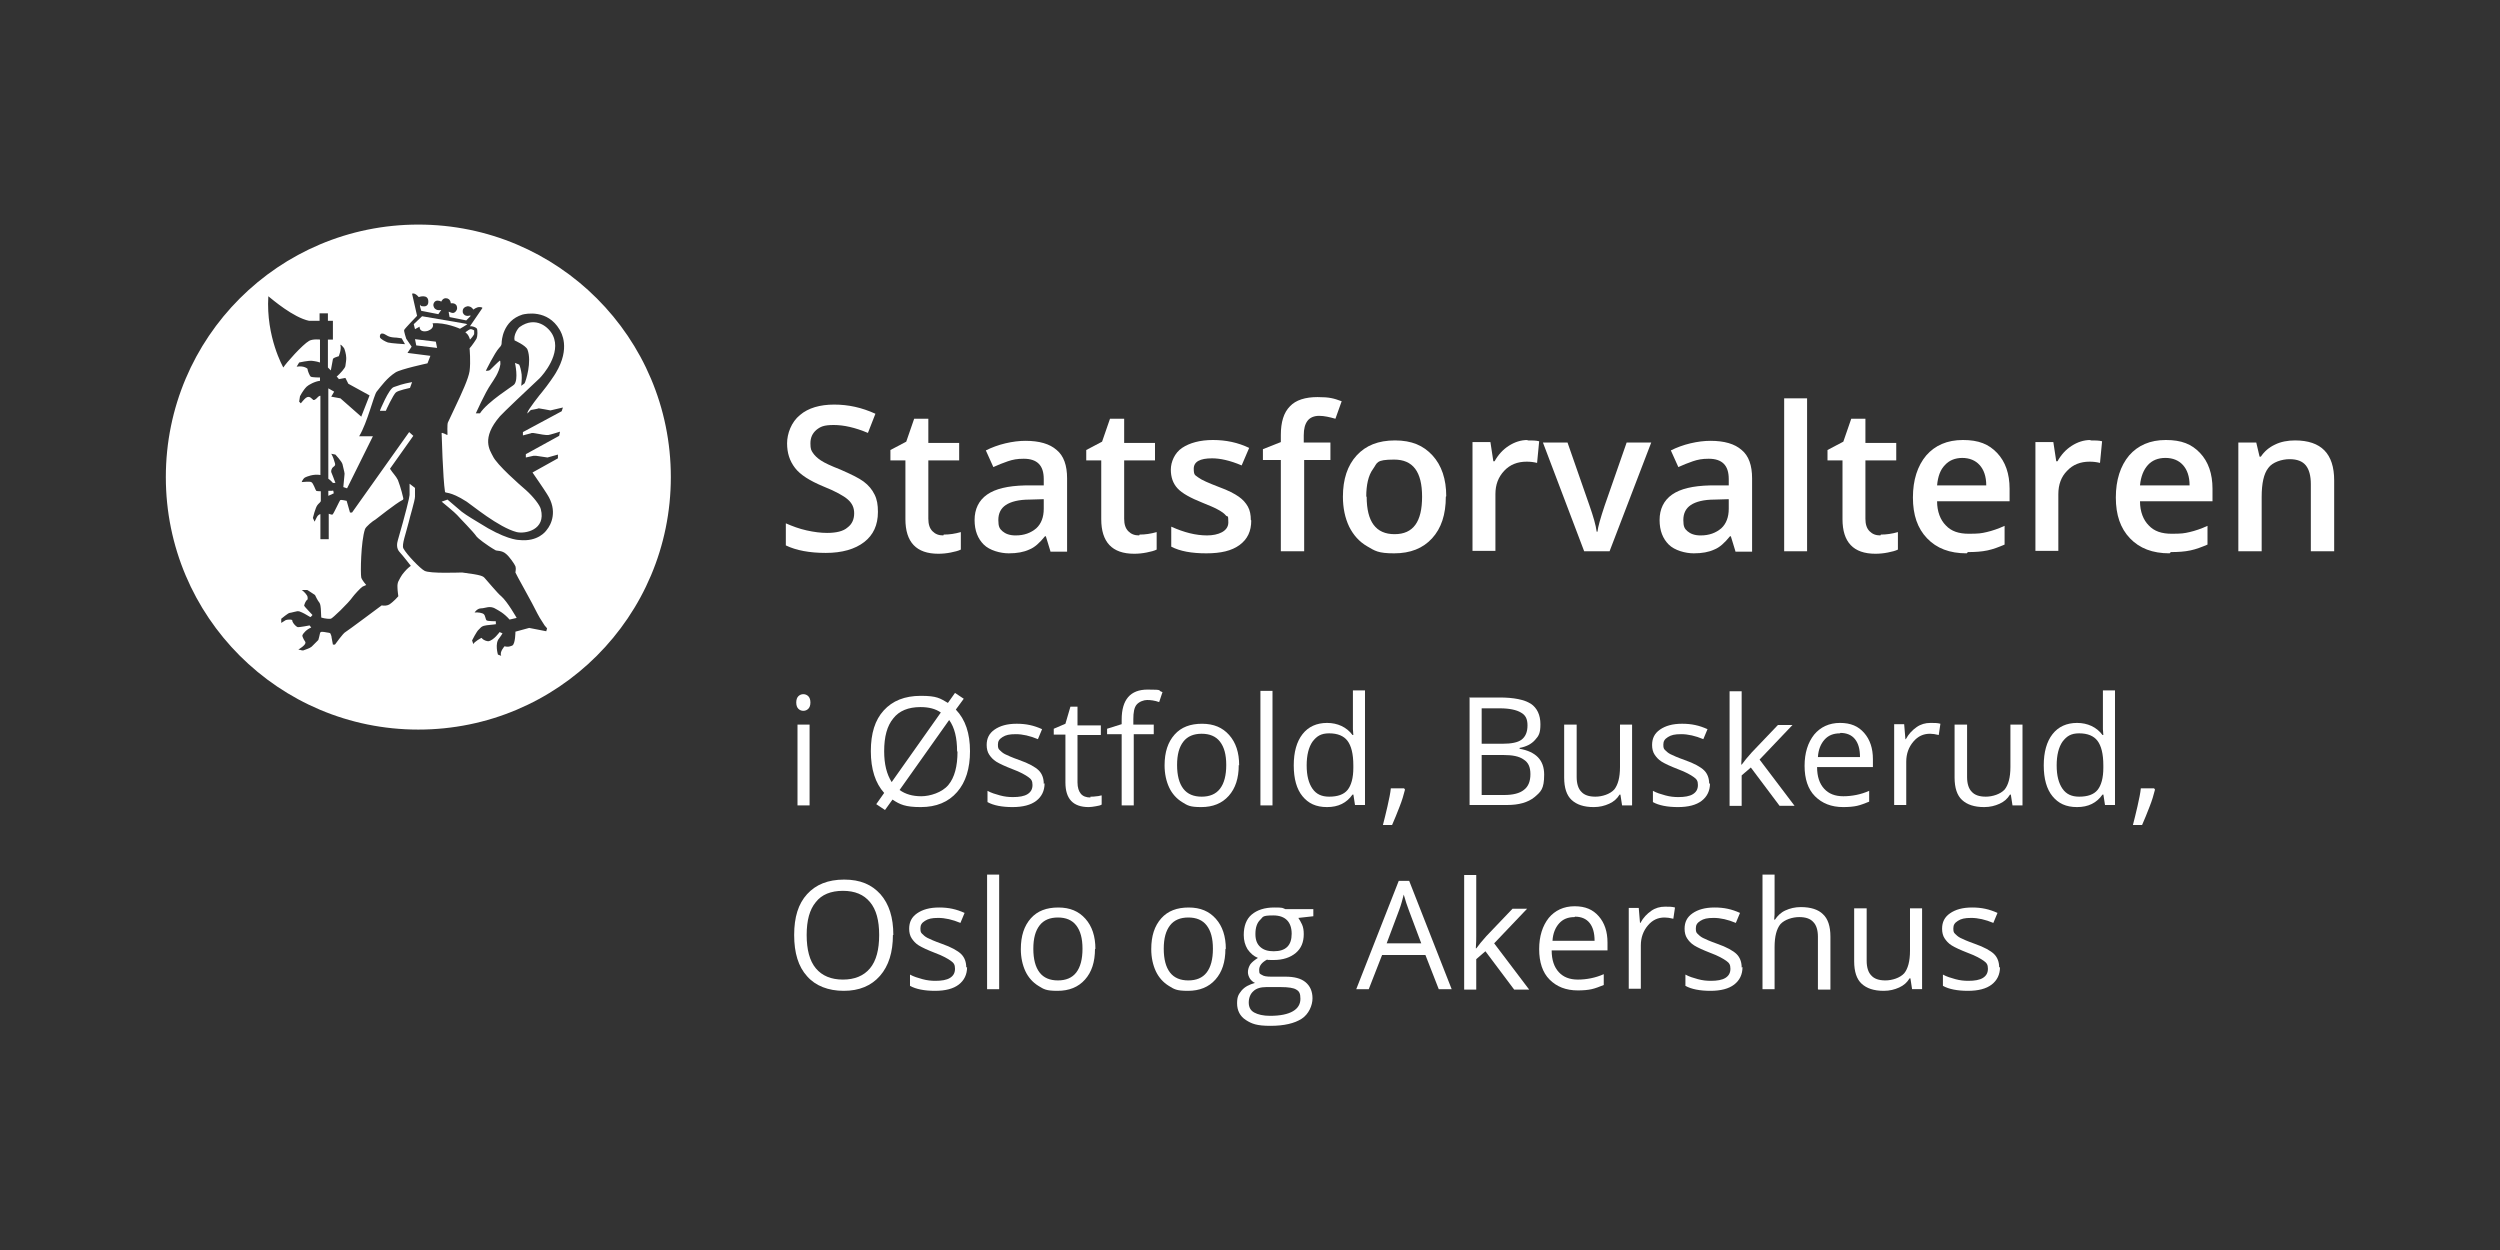 <?xml version="1.0" encoding="UTF-8"?>
<svg id="Layer_1" xmlns="http://www.w3.org/2000/svg" version="1.1" viewBox="0 0 600 300">
  <rect x="0" y="0" width="600" height="300" fill="#333333" stroke="none"/>
  <!-- Generator: Adobe Illustrator 29.0.0, SVG Export Plug-In . SVG Version: 2.1.0 Build 186)  -->
  <defs>
    <style>
      .st0 {
        fill: #fff;
      }
    </style>
  </defs>
  <g>
    <path class="st0" d="M210.7,122.9c0,3.1-1.1,5.5-3.3,7.2-2.2,1.7-5.3,2.6-9.2,2.6s-7.1-.6-9.6-1.8v-5.3c1.6.7,3.2,1.3,5,1.7,1.8.4,3.4.6,4.9.6,2.2,0,3.9-.4,4.9-1.3,1.1-.8,1.6-2,1.6-3.4s-.5-2.4-1.5-3.3-3-2-6-3.2c-3.1-1.3-5.4-2.7-6.7-4.4s-1.9-3.6-1.9-5.9,1-5.1,3.1-6.8c2-1.7,4.8-2.5,8.2-2.5s6.6.7,9.9,2.2l-1.8,4.6c-3.1-1.3-5.8-1.9-8.2-1.9s-3.2.4-4.2,1.2c-.9.8-1.4,1.8-1.4,3.2s.2,1.7.6,2.3c.4.6,1,1.2,1.9,1.8s2.4,1.3,4.7,2.2c2.5,1.1,4.4,2,5.6,2.9,1.2.9,2,1.9,2.6,3.1s.8,2.5.8,4.1Z"/>
    <path class="st0" d="M226.5,128.3c1.4,0,2.7-.2,4.1-.6v4.2c-.6.3-1.4.5-2.4.7-1,.2-2,.3-3,.3-5.3,0-7.9-2.8-7.9-8.3v-14.1h-3.6v-2.5s3.8-2,3.8-2l1.9-5.5h3.4v5.8h7.4v4.2s-7.4,0-7.4,0v14c0,1.3.3,2.3,1,3s1.5,1,2.6,1Z"/>
    <path class="st0" d="M252.1,132.3l-1.1-3.6h-.2c-1.3,1.6-2.5,2.7-3.8,3.2-1.3.6-2.9.9-4.9.9s-4.6-.7-6-2.1-2.2-3.3-2.2-5.9,1-4.7,3-6.1c2-1.4,5-2.1,9.1-2.2h4.5c0-.1,0-1.5,0-1.5,0-1.7-.4-2.9-1.2-3.7-.8-.8-2-1.2-3.6-1.2s-2.6.2-3.8.6c-1.2.4-2.4.9-3.5,1.4l-1.8-4c1.4-.7,3-1.3,4.7-1.7,1.7-.4,3.3-.6,4.8-.6,3.3,0,5.8.7,7.5,2.2,1.7,1.4,2.5,3.7,2.5,6.8v17.6s-4,0-4,0ZM243.8,128.5c2,0,3.6-.6,4.9-1.7,1.2-1.1,1.8-2.7,1.8-4.7v-2.3s-3.4.1-3.4.1c-2.6,0-4.5.5-5.7,1.3-1.2.8-1.8,2-1.8,3.6s.3,2.1,1,2.7c.7.6,1.7,1,3.1,1Z"/>
    <path class="st0" d="M273.5,128.3c1.4,0,2.7-.2,4.1-.6v4.2c-.6.3-1.4.5-2.4.7-1,.2-2,.3-3,.3-5.3,0-7.9-2.8-7.9-8.3v-14.1h-3.6v-2.5s3.8-2,3.8-2l1.9-5.5h3.4v5.8h7.4v4.2s-7.4,0-7.4,0v14c0,1.3.3,2.3,1,3s1.5,1,2.6,1Z"/>
    <path class="st0" d="M300.3,124.9c0,2.6-.9,4.5-2.8,5.9-1.9,1.4-4.5,2-8,2s-6.3-.5-8.4-1.6v-4.8c3.1,1.4,5.9,2.1,8.6,2.1s5.1-1,5.1-3.1-.2-1.2-.6-1.7-1-.9-1.9-1.4-2.1-1-3.6-1.6c-3-1.2-5-2.3-6.1-3.5s-1.6-2.7-1.6-4.5.9-4,2.7-5.2c1.8-1.2,4.3-1.9,7.4-1.9s6,.6,8.7,1.9l-1.8,4.2c-2.8-1.2-5.2-1.7-7.1-1.7-2.9,0-4.4.8-4.4,2.5s.4,1.5,1.1,2.1c.8.6,2.4,1.3,5,2.3,2.2.8,3.7,1.6,4.7,2.3s1.7,1.5,2.2,2.4c.5.9.7,2,.7,3.2Z"/>
    <path class="st0" d="M319.4,110.4h-6.4s0,21.9,0,21.9h-5.6v-21.9h-4.3v-2.6s4.3-1.7,4.3-1.7v-1.7c0-3.1.7-5.4,2.2-6.9,1.4-1.5,3.7-2.2,6.6-2.2s3.9.3,5.8,1l-1.5,4.2c-1.4-.4-2.7-.7-3.9-.7s-2.2.4-2.8,1.2c-.6.8-.9,1.9-.9,3.5v1.7h6.4v4.2Z"/>
    <path class="st0" d="M347,119.2c0,4.3-1.1,7.6-3.3,10-2.2,2.4-5.2,3.6-9.1,3.6s-4.6-.6-6.5-1.7c-1.9-1.1-3.3-2.7-4.3-4.7-1-2.1-1.5-4.5-1.5-7.2,0-4.2,1.1-7.5,3.3-9.9s5.2-3.6,9.2-3.6,6.8,1.2,9,3.6c2.2,2.4,3.3,5.7,3.3,9.8ZM328,119.2c0,6,2.2,9,6.7,9s6.6-3,6.6-9c0-6-2.2-8.9-6.7-8.9s-4,.8-5.1,2.3-1.6,3.8-1.6,6.6Z"/>
    <path class="st0" d="M366.6,105.7c1.1,0,2,0,2.8.2l-.5,5.2c-.8-.2-1.6-.3-2.5-.3-2.2,0-4,.7-5.4,2.2s-2.1,3.3-2.1,5.6v13.6s-5.5,0-5.5,0v-26.1s4.3,0,4.3,0l.7,4.6h.3c.9-1.6,2-2.8,3.4-3.7,1.4-.9,2.9-1.4,4.5-1.4Z"/>
    <path class="st0" d="M380.2,132.3l-9.9-26.1h5.9s5.3,15.2,5.3,15.2c.9,2.6,1.5,4.6,1.7,6.2h.2c.1-1.1.7-3.2,1.7-6.2l5.3-15.2h5.9s-10,26.1-10,26.1h-6Z"/>
    <path class="st0" d="M416.5,132.3l-1.1-3.6h-.2c-1.3,1.6-2.5,2.7-3.8,3.2-1.3.6-2.9.9-4.9.9s-4.6-.7-6-2.1-2.2-3.3-2.2-5.9,1-4.7,3-6.1,5-2.1,9.1-2.2h4.5c0-.1,0-1.5,0-1.5,0-1.7-.4-2.9-1.2-3.7-.8-.8-2-1.2-3.6-1.2s-2.6.2-3.8.6c-1.2.4-2.4.9-3.5,1.4l-1.8-4c1.4-.7,3-1.3,4.7-1.7,1.7-.4,3.3-.6,4.8-.6,3.3,0,5.8.7,7.5,2.2,1.7,1.4,2.5,3.7,2.5,6.8v17.6s-4,0-4,0ZM408.2,128.5c2,0,3.6-.6,4.9-1.7,1.2-1.1,1.8-2.7,1.8-4.7v-2.3s-3.4.1-3.4.1c-2.6,0-4.5.5-5.7,1.3-1.2.8-1.8,2-1.8,3.6s.3,2.1,1,2.7c.7.6,1.7,1,3.1,1Z"/>
    <path class="st0" d="M433.7,132.3h-5.5v-36.7s5.5,0,5.5,0v36.7Z"/>
    <path class="st0" d="M451.4,128.3c1.4,0,2.7-.2,4.1-.6v4.2c-.6.3-1.4.5-2.4.7-1,.2-2,.3-3,.3-5.3,0-7.9-2.8-7.9-8.3v-14.1h-3.6v-2.5s3.8-2,3.8-2l1.9-5.5h3.4v5.8h7.4v4.2s-7.4,0-7.4,0v14c0,1.3.3,2.3,1,3s1.5,1,2.6,1Z"/>
    <path class="st0" d="M472,132.8c-4.1,0-7.2-1.2-9.5-3.6-2.3-2.4-3.4-5.6-3.4-9.8s1.1-7.6,3.2-10.1c2.1-2.4,5-3.7,8.8-3.7s6.2,1,8.2,3.1c2,2.1,3,5,3,8.6v3s-17.4,0-17.4,0c0,2.5.8,4.5,2.1,5.8,1.3,1.4,3.1,2,5.5,2s3-.1,4.3-.4c1.3-.3,2.8-.8,4.3-1.5v4.5c-1.4.6-2.7,1.1-4.1,1.4-1.4.3-3,.4-4.7.4ZM471,109.9c-1.8,0-3.2.6-4.2,1.7-1.1,1.1-1.7,2.7-1.9,4.9h11.8c0-2.2-.6-3.8-1.6-4.9-1-1.1-2.4-1.7-4.2-1.7Z"/>
    <path class="st0" d="M501.7,105.7c1.1,0,2,0,2.8.2l-.5,5.2c-.8-.2-1.6-.3-2.5-.3-2.2,0-4,.7-5.4,2.2-1.4,1.4-2.1,3.3-2.1,5.6v13.6s-5.5,0-5.5,0v-26.1s4.3,0,4.3,0l.7,4.6h.3c.9-1.6,2-2.8,3.4-3.7,1.4-.9,2.9-1.4,4.5-1.4Z"/>
    <path class="st0" d="M520.7,132.8c-4.1,0-7.2-1.2-9.5-3.6-2.3-2.4-3.4-5.6-3.4-9.8s1.1-7.6,3.2-10.1c2.1-2.4,5-3.7,8.8-3.7s6.2,1,8.2,3.1c2,2.1,3,5,3,8.6v3s-17.4,0-17.4,0c0,2.5.8,4.5,2.1,5.8,1.3,1.4,3.1,2,5.5,2s3-.1,4.3-.4c1.3-.3,2.8-.8,4.3-1.5v4.5c-1.4.6-2.7,1.1-4.1,1.4-1.4.3-3,.4-4.7.4ZM519.7,109.9c-1.8,0-3.2.6-4.2,1.7s-1.7,2.7-1.9,4.9h11.9c0-2.2-.6-3.8-1.6-4.9-1-1.1-2.4-1.7-4.2-1.7Z"/>
    <path class="st0" d="M560.2,132.3h-5.6v-16.1c0-2-.4-3.5-1.2-4.5-.8-1-2.1-1.5-3.9-1.5s-4.1.7-5.1,2.1c-1.1,1.4-1.6,3.7-1.6,7v13s-5.6,0-5.6,0v-26.1s4.3,0,4.3,0l.8,3.4h.3c.8-1.2,1.9-2.2,3.4-2.9,1.4-.7,3.1-1,4.8-1,6.3,0,9.4,3.2,9.4,9.6v17Z"/>
  </g>
  <g>
    <path class="st0" d="M91.2,98.6h1.4c0-.1,1.8-3.9,2.4-4.4.5-.5,3.4-1.1,3.4-1.1l.5-1.4c-2.6.5-3.2.8-4.4,1.2-1.2.4-3.3,5.6-3.3,5.6Z"/>
    <path class="st0" d="M79.8,117.8c-.2,0-1,0-1,0v1.2l1.3-.6s-.1-.5-.1-.6c0,0,0,0-.2-.1Z"/>
    <path class="st0" d="M111.7,79.8c0,0,.7.3,1.1,1.7,0,0,.7-.7,1-1.3,0-.1,0-.6,0-.9,0,0-.5-.3-.8-.3-.4,0-.9.5-1.1.6-.1,0-.2.2-.2.2Z"/>
    <polygon class="st0" points="99.6 81.4 99.9 82.9 104.9 83.5 104.6 82 99.6 81.4"/>
    <path class="st0" d="M100.4,53.9c-33.5,0-60.6,27.1-60.6,60.6,0,33.5,27.1,60.6,60.6,60.6s60.6-27.1,60.6-60.6-27.1-60.6-60.6-60.6ZM92.1,80.1c.7.3,1,.8,2.5.9.7,0,1.6.2,1.8.2l.8,1.4s-3.4-.2-4.1-.4c-.6-.2-1.7-.8-1.9-1.2-.1-.3,0-1.2.8-.9ZM127.4,98.4s1.8-.3,1.9-.4c.2,0,2.8.5,2.8.5l3-.7-.3.9-9.3,5v.8s1.9-.5,1.9-.5c0,0,.2-.2,1.1,0,.9.2,2.8.5,3.1.4.3,0,2.8-.8,2.8-.8l-.2,1-8,4.4v.8c.1,0,1.8-.4,1.8-.4,0,0,0,0,.7,0,.7.1,2.7.4,2.7.4l2.5-.7v.9c0,0-6.1,3.4-6.1,3.4,0,0,2.9,4.2,3.5,5.2,2.6,4,1,7.3-.1,8.6-.2.3-2.1,2.9-6.6,2.4-.4,0-3.5-.2-9.6-4.1-.8-.5-2.9-1.7-4.2-2.7-.5-.4-3.4-2.9-3.4-2.9l-1.4.5s3.3,2.7,3.7,3.2c.5.6,3.9,4,4.7,5.2.2.3,2.3,2,4.6,3.3.2.1,1.5,0,2.4.8.8.6,2.1,2.5,2.3,3,.2.6,0,1.3,0,1.5,0,.2,4.1,7.4,5.3,9.9.3.6.6,1.1,1.7,2.8l.6.7-.2.7-4.1-.8-3.3.9s0,2.8-.7,3.3c-.2.1-1,.5-1.9.2,0,0-1.3,1.4-.8,2.3,0,0-.5-.2-.8-.3,0,0-.8-2.7.3-3.9.2-.2.8-1.2.8-1.2l-.7-.3s-1.4,2-2.7,2.2c-.3,0-1.2-.2-1.6-.8,0-.1-1.9,1-2,1.5l-.3-.9s1.1-2.2,1.6-2.6c.5-.5.6-.7,1.2-.9.6-.2,2.7-.3,2.9-.4.2,0,0-.1,0-.1v-.6s-1.9,0-2.2-.2c-.3-.2-.3-1.2-.7-1.5-.3-.3-1.4-.5-2.2-.4,0,0,.6-1,1.6-1s2.1-.8,3.6.2c.5.3,1.8.9,3.2,2.5l1.7-.4s-2.2-3.9-3.7-5.2c-.8-.6-3.6-4-4-4.4-.4-.4-.6-.7-5.4-1.3-.7,0-7.7.3-9-.4-1-.5-4.3-3.9-5.1-5.4-.4-.9.6-3.5,1.3-6.3.2-1,1.5-5.2,1.5-6.1v-2.1l-1.3-1s0,2.2,0,2.7c0,.5-1,4.6-2.8,10.8-.2.7-.5,2,.5,3,.5.5,2.6,3.2,2.6,3.2,0,0-.4.3-.5.4-.5.4-1.6,1.6-2,2.4-.3.7-.8,1-.7,2.5,0,.6.2,2,.2,2,0,0-1.1,1.3-2.2,2-.6.3-1.2.3-1.8.2,0,0-8.3,6.2-8.7,6.4-.5.2-2.5,3-2.5,3h-.5s-.2-1.1-.3-1.6c0-.3-.1-.6-.2-.8-.1-.4-.2-.4-.9-.5-1.1-.2-1.6-.3-1.7.2,0,.2-.4,1.6-.4,1.6,0,0-1,1-1.6,1.6-.5.4-1.2.6-2,.9-.1,0-.3,0-.3,0,0,0-.7-.2-.9-.2,0,0,1.7-1,1.7-1.6v-.2s-.9-1.3-.7-1.7c.2-.4.9-1.3,2.1-1.8l-.4-.5s-2.5.5-2.9.4c-.4-.2-.9-.7-1.2-1.3,0-.2,0-.5-.5-.5s-1.1,0-1.4.3c-.3.2-.8.5-.8.5v-1s1.7-1.4,2-1.4c.3,0,1.9-.5,2.1-.4.2,0,.2,0,.9.3.7.3,1.9,1.1,2,1.1.1,0,.5-.5.5-.5,0,0-1.9-2-2-2.2,0-.2.3-1.2.8-1.5,0,0,.2-.6-.2-1.1-.3-.5-1.1-1.2-1.2-1.2h1.3c0-.1,1.7,1.1,1.9,1.2.1.2.6,1.3,1.1,1.9.2.3.3,1.2.3,1.4,0,.2.1,1.9.1,2.1,0,0,1.1.4,2.3.3.3,0,4.2-3.7,5.3-5.3.2-.3,1.8-2.1,2.3-2.4.5-.2.9-.4.9-.4,0,0-1-1.1-1.2-1.8-.2-1-.1-8.6.9-11.6.2-.6,1.9-2,2.5-2.3.3-.2,4.9-3.9,6.5-4.7.2-.1.2-.2.2-.4,0-.1-.6-2.6-1.3-4.4-.5-1-1.2-1.6-1.9-2.7l5.6-7.9-1-.9-13.7,19.3h-.5l-.8-2.8s-1.3-.3-1.5-.2c-.2.1-1.6,3.3-1.9,3.5-.2.1-.8-.2-.9-.2v6.1h-2v-6s-.5,0-.9.8c-.1.2-.5,1-.5,1l-.4-.9s.6-2.5,1.1-3.1c.3-.4.8-.7.8-1s0-2.3,0-2.3c0,0-.9,0-1.1-.1-.2-.2-.7-1.9-1.2-2.1-.4-.2-2.1,0-2.3,0,0,0,.3-.8.8-1.1.4-.2,2-.9,3.7-.6v-19s-.1-.1-.5.2c-.3.3-.8.9-1.2.8-.3-.2-.9-1.2-1.8-.5-.4.3-1.2,1.3-1.2,1.3l-.4-.4.2-1.3s.7-1.4,1.6-2.3c.4-.4,2-1.3,3.2-1.4v-.8s-1.9,0-2.2-.2c-.3-.2-.8-1.5-.8-1.9,0,0-.8-.8-2.6-.5l.6-1s2.2-.5,3.1-.4,1.7.3,1.9.4v-5.5s-1.7-.2-2.6.3c-1.6.9-5.6,5.4-6.2,6.4,0,0-4.2-7.3-3.6-17.1,1,.8,6,5.1,9.8,5.9h2.5v-1.8h2v1.8h1.2v4.5h-1.2v6.7l.7.7.5-2.7s0-.2.5-.4c.5-.2.9-.3.9-.3,0,0,.7-1.6.4-2.7,0-.3.7.5.9.8.1.2.5,1.4.5,2.3,0,.8-.1,1-.2,1.9,0,.5-1.3,1.9-2.1,2.6,0,0,.5.4.5.6l1.6-.3.7,1.4,5.1,2.8-2,5.1-5-4.4-2.2-.4.7-1.2-1.4-.8v21.7s.5.3,1.1,1h.6c0-.1-1-2.6-1-2.6,0,0-.1-.4.2-.9.3-.5.9-.5.7-1.2-.2-.7-.5-1.7-.9-2.3l1,.2s1.5,1.6,1.7,2.3c0,.2.5,1.9.5,2.3,0,.2-.3,3.1-.3,3.2l.9.3,6.2-12.5h-3.3c2-3.3,3.5-9.8,4.2-10.7,1.2-1.5,2.5-3.3,4.5-4.6,1.2-.8,7.7-2.2,7.7-2.2l.7-1.8-5.5-.7,1-1.5-1.3-1.9s-.6-1.8-.5-2.1c.1-.3,3.1-3.4,3.1-3.4l-1.2-5.3s.6-.4,1.6.8c0,0,2.4-.9,2.3,1.2,0,.4-.2,1.2-1.4,1-.4,0-.5-.2-.6-.4v.2c-.1,0,.3,1.3.3,1.3l4.1.8.7-1h-.1c0,0-1.6.4-1.8-1.2,0-.3.3-1.3,1.4-1,0,0,.2,0,.5.2,0,0,.4-1,1.3-.8.2,0,.9.2,1,1.2,0,0,1.6-.3,1.5,1.3,0,.3-.5,1.1-1.1,1-.3,0-.8-.3-.9-.3,0,0,0,0,0,.2,0,.1.2,1.1.2,1.1l4,.8,1-1s0-.1,0-.2c-.1,0-1.3.5-1.8-.6,0-.1-.4-1.3,1.1-1.6.2,0,.9,0,1.4.8,0,0,.8-.6,1.4-.6.3,0,.6,0,.8.2l-3,4.4h.2s.1,0,.2,0c.1,0,.9.2,1.2.5s.2,2,0,2.4c0,.1-1.2,1.9-1.7,2.4,0,0,.3,3.2,0,5.5-.3,1.8-1.7,4.9-3.6,8.9-.4.8-1.1,2.4-1.6,3.4-.2.4-.1,2.7-.1,2.9s-.3,0-.7-.2c-.3-.1-.8-.4-.7,0,0,0,.3,10.8.8,13.9,0,.5,1-.3,5.2,2.4,1.1.7,7.7,6.2,12,7.3,2,.5,7.1-.5,5.8-5.5-.2-.9-1.7-2.9-3.6-4.6-1.3-1.1-7-6.1-7.9-8.1-.7-1.4-2.9-4.3,1.7-9.6.7-.8,6.7-6.5,9.5-9.1.8-.8,5.3-5.9,3.2-10.3-.9-1.9-4.1-4.8-8-2-.4.3-1.5,1.9-1.2,3.2,0,0,2.7,1.2,3.1,2.2,1.1,2.9-.4,7.6-.7,8.1l-.8.6s.2-1.8.1-2.7c-.1-.9-.4-2.1-.6-2.4l-1-.4s.9,4-.2,5.2c-.2.3-6.4,4.1-8.2,6.9h-1c0,.1,2.1-4.8,3.7-7.1.5-.8,1.9-2.6,2.2-4.7,0-.5,0-1-.2-.8-.3.2-2.1,2-2.3,2.2-.2.2-.8.2-1,.2,0,0,2.1-4.3,3.2-5.5.5-.5.6-.8.6-1.2,0-.4.2-5.3,5-6.8.8-.2,6-1.3,8.9,3.6.4.7,2.7,4.4-.9,10.4-.2.4-1.9,2.9-3.3,4.6-.3.3-3.5,4.4-3.5,4.9s.2,0,.2,0Z"/>
    <path class="st0" d="M112.1,77.9c.1-.1-.3-.2-.3-.2l-10.5-1.8-2,1.9.3,1.2,1.1-.6c0,1.5,1.7,1.1,2,1,1.8-.7,1.1-1.8,1.1-1.8,3.1-.3,6.6,1.3,6.6,1.3,0,0,1.7-1,1.8-1.1Z"/>
  </g>
  <g>
    <path class="st0" d="M191.1,168.6c0-.7.2-1.2.5-1.5.3-.3.7-.5,1.2-.5s.9.2,1.2.5c.3.3.5.8.5,1.5s-.2,1.2-.5,1.5c-.3.3-.7.5-1.2.5s-.9-.2-1.2-.5c-.3-.3-.5-.8-.5-1.5ZM194.3,193.3h-2.9v-19.4s2.9,0,2.9,0v19.4Z"/>
    <path class="st0" d="M232.8,180.3c0,4.1-1,7.4-3.1,9.8-2.1,2.4-5,3.6-8.7,3.6s-5-.6-6.8-1.8l-1.8,2.5-2.1-1.4,1.9-2.7c-2.1-2.3-3.2-5.7-3.2-10s1-7.5,3.1-9.8c2.1-2.3,5-3.5,8.9-3.5s4.6.6,6.5,1.7l1.7-2.4,2.1,1.4-1.9,2.6c2.3,2.4,3.4,5.7,3.4,10ZM212.2,180.3c0,3.1.6,5.5,1.8,7.4l11.8-16.7c-1.3-.9-2.9-1.3-4.9-1.3-2.9,0-5.1.9-6.5,2.7-1.5,1.8-2.2,4.4-2.2,7.9ZM229.7,180.3c0-3.2-.6-5.7-1.9-7.5l-11.9,16.8c1.4,1,3.1,1.5,5.2,1.5s5-.9,6.5-2.7c1.5-1.8,2.2-4.5,2.2-8Z"/>
    <path class="st0" d="M250.7,188c0,1.8-.7,3.2-2,4.2s-3.2,1.5-5.7,1.5-4.6-.4-6-1.2v-2.7c.9.5,1.9.8,3,1.1s2.1.4,3.1.4c1.5,0,2.7-.2,3.5-.7.8-.5,1.2-1.2,1.2-2.2s-.3-1.4-1-1.9c-.7-.5-1.9-1.2-3.8-1.9-1.8-.7-3.1-1.3-3.9-1.8s-1.3-1.1-1.7-1.7c-.4-.6-.6-1.4-.6-2.3,0-1.6.6-2.8,1.9-3.7s3-1.4,5.3-1.4,4.1.4,6.1,1.3l-1,2.4c-1.9-.8-3.7-1.2-5.3-1.2s-2.4.2-3.2.7-1.1,1-1.1,1.8.1,1,.4,1.3.7.7,1.3,1c.6.3,1.7.8,3.4,1.4,2.3.8,3.9,1.7,4.7,2.5.8.8,1.2,1.9,1.2,3.2Z"/>
    <path class="st0" d="M261.7,191.2c.5,0,1,0,1.5-.1.5,0,.9-.2,1.2-.2v2.2c-.3.2-.8.3-1.4.4-.6.1-1.2.2-1.7.2-3.8,0-5.6-2-5.6-5.9v-11.5h-2.8v-1.4s2.8-1.2,2.8-1.2l1.2-4.1h1.7v4.5h5.6v2.3s-5.6,0-5.6,0v11.4c0,1.2.3,2.1.8,2.7s1.3.9,2.3.9Z"/>
    <path class="st0" d="M277,176.2h-4.9s0,17.1,0,17.1h-2.9v-17.1h-3.5v-1.3s3.5-1.1,3.5-1.1v-1.1c0-4.8,2.1-7.2,6.2-7.2s2.2.2,3.6.6l-.8,2.4c-1.1-.4-2.1-.5-2.9-.5s-1.9.4-2.5,1.1-.8,1.9-.8,3.5v1.3h4.9v2.3Z"/>
    <path class="st0" d="M297.3,183.6c0,3.2-.8,5.6-2.4,7.4-1.6,1.8-3.8,2.7-6.6,2.7s-3.3-.4-4.6-1.2-2.4-2-3.1-3.5-1.1-3.3-1.1-5.3c0-3.2.8-5.6,2.4-7.4,1.6-1.8,3.8-2.6,6.6-2.6s4.9.9,6.5,2.7c1.6,1.8,2.4,4.2,2.4,7.3ZM282.5,183.6c0,2.5.5,4.4,1.5,5.7,1,1.3,2.5,1.9,4.4,1.9s3.4-.6,4.4-1.9c1-1.3,1.5-3.2,1.5-5.7s-.5-4.3-1.5-5.6c-1-1.3-2.5-1.9-4.4-1.9s-3.4.6-4.4,1.9c-1,1.3-1.5,3.1-1.5,5.6Z"/>
    <path class="st0" d="M305.4,193.3h-2.9v-27.5s2.9,0,2.9,0v27.5Z"/>
    <path class="st0" d="M324.8,190.7h-.2c-1.4,2-3.4,3-6.1,3s-4.5-.9-5.9-2.6c-1.4-1.7-2.1-4.2-2.1-7.4s.7-5.7,2.1-7.5c1.4-1.8,3.4-2.7,5.9-2.7s4.7,1,6.1,2.9h.2s-.1-1.4-.1-1.4v-1.4c0,0,0-7.9,0-7.9h2.9v27.5s-2.4,0-2.4,0l-.4-2.6ZM319,191.2c2,0,3.5-.5,4.4-1.6.9-1.1,1.4-2.9,1.4-5.3v-.6c0-2.8-.5-4.7-1.4-5.9-.9-1.2-2.4-1.8-4.4-1.8s-3,.7-4,2c-.9,1.3-1.4,3.2-1.4,5.7s.5,4.3,1.4,5.6c.9,1.3,2.2,1.9,4,1.9Z"/>
    <path class="st0" d="M336.9,189.1l.3.4c-.3,1.2-.7,2.6-1.3,4.1-.6,1.6-1.2,3-1.8,4.4h-2.2c.3-1.2.7-2.7,1.1-4.5.4-1.8.7-3.2.8-4.3h3.2Z"/>
    <path class="st0" d="M352.6,167.4h7.3c3.4,0,5.9.5,7.5,1.5,1.5,1,2.3,2.7,2.3,4.9s-.4,2.8-1.3,3.8-2.1,1.6-3.7,1.9v.2c3.9.7,5.9,2.7,5.9,6.2s-.8,4.1-2.3,5.4c-1.6,1.3-3.8,1.9-6.6,1.9h-9v-25.9ZM355.6,178.5h5c2.1,0,3.7-.3,4.6-1,.9-.7,1.4-1.8,1.4-3.4s-.5-2.5-1.6-3.1c-1-.6-2.7-1-5-1h-4.4s0,8.5,0,8.5ZM355.6,181.1v9.7h5.4c2.1,0,3.7-.4,4.7-1.2,1.1-.8,1.6-2.1,1.6-3.8s-.5-2.8-1.6-3.5c-1.1-.8-2.7-1.1-4.9-1.1h-5.2Z"/>
    <path class="st0" d="M378.4,173.9v12.6c0,1.6.4,2.8,1.1,3.5.7.8,1.8,1.2,3.4,1.2s3.5-.6,4.5-1.7c.9-1.1,1.4-2.9,1.4-5.4v-10.2s2.9,0,2.9,0v19.4s-2.4,0-2.4,0l-.4-2.6h-.2c-.6,1-1.4,1.7-2.5,2.2-1.1.5-2.3.8-3.7.8-2.4,0-4.1-.6-5.3-1.7-1.2-1.1-1.8-2.9-1.8-5.4v-12.7s3,0,3,0Z"/>
    <path class="st0" d="M410.4,188c0,1.8-.7,3.2-2,4.2-1.3,1-3.2,1.5-5.7,1.5s-4.6-.4-6-1.2v-2.7c.9.5,1.9.8,3,1.1s2.1.4,3.1.4c1.5,0,2.7-.2,3.5-.7.8-.5,1.2-1.2,1.2-2.2s-.3-1.4-1-1.9c-.7-.5-1.9-1.2-3.8-1.9-1.8-.7-3.1-1.3-3.9-1.8-.8-.5-1.3-1.1-1.7-1.7-.4-.6-.6-1.4-.6-2.3,0-1.6.6-2.8,1.9-3.7s3-1.4,5.3-1.4,4.1.4,6.1,1.3l-1,2.4c-1.9-.8-3.7-1.2-5.3-1.2s-2.4.2-3.2.7-1.1,1-1.1,1.8.1,1,.4,1.3.7.7,1.3,1c.6.3,1.7.8,3.4,1.4,2.3.8,3.9,1.7,4.7,2.5.8.8,1.2,1.9,1.2,3.2Z"/>
    <path class="st0" d="M418.1,183.4c.5-.7,1.3-1.7,2.3-2.8l6.3-6.6h3.5s-7.9,8.3-7.9,8.3l8.4,11.1h-3.6s-6.9-9.2-6.9-9.2l-2.2,1.9v7.3s-2.9,0-2.9,0v-27.5s2.9,0,2.9,0v14.6c0,.6,0,1.7-.1,3h.1Z"/>
    <path class="st0" d="M442.4,193.7c-2.9,0-5.1-.9-6.8-2.6-1.7-1.7-2.5-4.2-2.5-7.3s.8-5.6,2.3-7.5c1.5-1.8,3.6-2.8,6.2-2.8s4.4.8,5.8,2.4c1.4,1.6,2.1,3.7,2.1,6.3v1.9s-13.4,0-13.4,0c0,2.3.6,4,1.7,5.2,1.1,1.2,2.6,1.8,4.6,1.8s4.2-.4,6.2-1.3v2.6c-1,.4-2,.8-2.9,1s-2,.3-3.4.3ZM441.6,176c-1.6,0-2.8.5-3.7,1.5s-1.5,2.4-1.6,4.2h10.1c0-1.9-.4-3.3-1.2-4.3-.8-1-2-1.5-3.5-1.5Z"/>
    <path class="st0" d="M463.4,173.5c.9,0,1.6,0,2.3.2l-.4,2.7c-.8-.2-1.5-.3-2.1-.3-1.6,0-2.9.6-4,1.9-1.1,1.3-1.7,2.9-1.7,4.8v10.4s-2.9,0-2.9,0v-19.4s2.4,0,2.4,0l.3,3.6h.1c.7-1.3,1.6-2.2,2.6-2.9,1-.7,2.1-1,3.3-1Z"/>
    <path class="st0" d="M472.1,173.9v12.6c0,1.6.4,2.8,1.1,3.5.7.8,1.8,1.2,3.4,1.2s3.5-.6,4.5-1.7c.9-1.1,1.4-2.9,1.4-5.4v-10.2s2.9,0,2.9,0v19.4s-2.4,0-2.4,0l-.4-2.6h-.2c-.6,1-1.4,1.7-2.5,2.2-1.1.5-2.3.8-3.7.8-2.4,0-4.1-.6-5.3-1.7-1.2-1.1-1.8-2.9-1.8-5.4v-12.7s3,0,3,0Z"/>
    <path class="st0" d="M504.8,190.7h-.2c-1.4,2-3.4,3-6.1,3s-4.5-.9-5.9-2.6c-1.4-1.7-2.1-4.2-2.1-7.4s.7-5.7,2.1-7.5,3.4-2.7,5.9-2.7,4.7,1,6.1,2.9h.2s-.1-1.4-.1-1.4v-1.4c0,0,0-7.9,0-7.9h2.9v27.5s-2.4,0-2.4,0l-.4-2.6ZM499,191.2c2,0,3.5-.5,4.4-1.6.9-1.1,1.4-2.9,1.4-5.3v-.6c0-2.8-.5-4.7-1.4-5.9-.9-1.2-2.4-1.8-4.4-1.8s-3,.7-4,2c-.9,1.3-1.4,3.2-1.4,5.7s.5,4.3,1.4,5.6c.9,1.3,2.2,1.9,4,1.9Z"/>
    <path class="st0" d="M516.9,189.1l.3.4c-.3,1.2-.7,2.6-1.3,4.1-.6,1.6-1.2,3-1.8,4.4h-2.2c.3-1.2.7-2.7,1.1-4.5.4-1.8.7-3.2.8-4.3h3.2Z"/>
    <path class="st0" d="M214.3,224.4c0,4.1-1,7.4-3.1,9.8-2.1,2.4-5,3.6-8.7,3.6s-6.8-1.2-8.8-3.5c-2.1-2.3-3.1-5.6-3.1-9.9s1-7.5,3.1-9.8c2.1-2.3,5-3.5,8.9-3.5s6.6,1.2,8.7,3.5c2.1,2.4,3.1,5.6,3.1,9.8ZM193.6,224.4c0,3.5.7,6.2,2.2,8s3.7,2.7,6.5,2.7,5-.9,6.5-2.7c1.5-1.8,2.2-4.5,2.2-8s-.7-6.1-2.2-7.9c-1.5-1.8-3.6-2.7-6.5-2.7s-5.1.9-6.5,2.7c-1.5,1.8-2.2,4.4-2.2,7.9Z"/>
    <path class="st0" d="M232.1,232.1c0,1.8-.7,3.2-2,4.2-1.3,1-3.2,1.5-5.7,1.5s-4.6-.4-6-1.2v-2.7c.9.5,1.9.8,3,1.1s2.1.4,3.1.4c1.5,0,2.7-.2,3.5-.7.8-.5,1.2-1.2,1.2-2.2s-.3-1.4-1-1.9c-.7-.5-1.9-1.2-3.8-1.9-1.8-.7-3.1-1.3-3.9-1.8s-1.3-1.1-1.7-1.7c-.4-.6-.6-1.4-.6-2.3,0-1.6.6-2.8,1.9-3.7s3-1.4,5.3-1.4,4.1.4,6.1,1.3l-1,2.4c-1.9-.8-3.7-1.2-5.3-1.2s-2.4.2-3.2.7-1.1,1-1.1,1.8.1,1,.4,1.3.7.7,1.3,1c.6.3,1.7.8,3.4,1.4,2.3.8,3.9,1.7,4.7,2.5.8.8,1.2,1.9,1.2,3.2Z"/>
    <path class="st0" d="M239.8,237.4h-2.9v-27.5s2.9,0,2.9,0v27.5Z"/>
    <path class="st0" d="M262.8,227.7c0,3.2-.8,5.6-2.4,7.4-1.6,1.8-3.8,2.7-6.6,2.7s-3.3-.4-4.6-1.2-2.4-2-3.1-3.5-1.1-3.3-1.1-5.3c0-3.2.8-5.6,2.4-7.4,1.6-1.8,3.8-2.6,6.6-2.6s4.9.9,6.5,2.7,2.4,4.2,2.4,7.3ZM248,227.7c0,2.5.5,4.4,1.5,5.7,1,1.3,2.5,1.9,4.4,1.9s3.4-.6,4.4-1.9c1-1.3,1.5-3.2,1.5-5.7s-.5-4.3-1.5-5.6c-1-1.3-2.5-1.9-4.4-1.9s-3.4.6-4.4,1.9c-1,1.3-1.5,3.1-1.5,5.6Z"/>
    <path class="st0" d="M294.1,227.7c0,3.2-.8,5.6-2.4,7.4-1.6,1.8-3.8,2.7-6.6,2.7s-3.3-.4-4.6-1.2c-1.3-.8-2.4-2-3.1-3.5s-1.1-3.3-1.1-5.3c0-3.2.8-5.6,2.4-7.4,1.6-1.8,3.8-2.6,6.6-2.6s4.9.9,6.5,2.7,2.4,4.2,2.4,7.3ZM279.3,227.7c0,2.5.5,4.4,1.5,5.7,1,1.3,2.5,1.9,4.4,1.9s3.4-.6,4.4-1.9c1-1.3,1.5-3.2,1.5-5.7s-.5-4.3-1.5-5.6c-1-1.3-2.5-1.9-4.4-1.9s-3.4.6-4.4,1.9c-1,1.3-1.5,3.1-1.5,5.6Z"/>
    <path class="st0" d="M315.2,218v1.9s-3.6.4-3.6.4c.3.4.6,1,.9,1.6.3.7.4,1.4.4,2.3,0,1.9-.6,3.4-1.9,4.5-1.3,1.1-3.1,1.7-5.3,1.7s-1.1,0-1.6-.1c-1.3.7-1.9,1.5-1.9,2.5s.2.9.7,1.2c.4.3,1.2.4,2.2.4h3.4c2.1,0,3.7.4,4.8,1.3s1.7,2.2,1.7,3.9-.9,3.8-2.6,4.9c-1.7,1.1-4.2,1.7-7.5,1.7s-4.5-.5-5.9-1.4c-1.4-.9-2.1-2.3-2.1-4s.4-2.2,1.1-3.1c.8-.9,1.8-1.4,3.2-1.8-.5-.2-.9-.6-1.2-1-.3-.5-.5-1-.5-1.6s.2-1.3.6-1.9c.4-.5,1-1,1.8-1.5-1-.4-1.8-1.1-2.5-2.1-.6-1-.9-2.1-.9-3.4,0-2.1.6-3.8,1.9-4.9,1.3-1.1,3.1-1.7,5.4-1.7s1.9.1,2.7.4h6.7ZM299.7,240.6c0,1.1.4,1.9,1.3,2.4s2.2.8,3.8.8c2.5,0,4.3-.4,5.5-1.1,1.2-.7,1.8-1.7,1.8-3s-.3-1.8-1-2.2c-.6-.4-1.9-.6-3.7-.6h-3.5c-1.3,0-2.4.3-3.1,1-.7.6-1.1,1.6-1.1,2.7ZM301.3,224.2c0,1.4.4,2.4,1.2,3.1.8.7,1.8,1,3.2,1,2.9,0,4.3-1.4,4.3-4.2s-1.5-4.4-4.4-4.4-2.4.4-3.2,1.1c-.7.7-1.1,1.8-1.1,3.3Z"/>
    <path class="st0" d="M345.3,237.4l-3.2-8.2h-10.4s-3.2,8.2-3.2,8.2h-3s10.2-26,10.2-26h2.5s10.2,26,10.2,26h-3.1ZM341.1,226.4l-3-8c-.4-1-.8-2.3-1.2-3.7-.3,1.1-.6,2.4-1.1,3.7l-3,8h8.4Z"/>
    <path class="st0" d="M354.4,227.5c.5-.7,1.3-1.7,2.3-2.8l6.3-6.6h3.5s-7.9,8.3-7.9,8.3l8.4,11.1h-3.6s-6.9-9.2-6.9-9.2l-2.2,1.9v7.3s-2.9,0-2.9,0v-27.5s2.9,0,2.9,0v14.6c0,.6,0,1.7-.1,3h.1Z"/>
    <path class="st0" d="M378.7,237.7c-2.9,0-5.1-.9-6.8-2.6-1.7-1.7-2.5-4.2-2.5-7.3s.8-5.6,2.3-7.5c1.5-1.8,3.6-2.8,6.2-2.8s4.4.8,5.8,2.4c1.4,1.6,2.1,3.7,2.1,6.3v1.9s-13.4,0-13.4,0c0,2.3.6,4,1.7,5.2,1.1,1.2,2.6,1.8,4.6,1.8s4.2-.4,6.2-1.3v2.6c-1,.4-2,.8-2.9,1s-2,.3-3.4.3ZM377.9,220.1c-1.6,0-2.8.5-3.7,1.5s-1.5,2.4-1.6,4.2h10.1c0-1.9-.4-3.3-1.2-4.3-.8-1-2-1.5-3.5-1.5Z"/>
    <path class="st0" d="M399.7,217.6c.9,0,1.6,0,2.3.2l-.4,2.7c-.8-.2-1.5-.3-2.1-.3-1.6,0-2.9.6-4,1.9-1.1,1.3-1.7,2.9-1.7,4.8v10.4s-2.9,0-2.9,0v-19.4s2.4,0,2.4,0l.3,3.6h.1c.7-1.3,1.6-2.2,2.6-2.9,1-.7,2.1-1,3.3-1Z"/>
    <path class="st0" d="M418.2,232.1c0,1.8-.7,3.2-2,4.2s-3.2,1.5-5.7,1.5-4.6-.4-6-1.2v-2.7c.9.5,1.9.8,3,1.1s2.1.4,3.1.4c1.5,0,2.7-.2,3.5-.7.8-.5,1.2-1.2,1.2-2.2s-.3-1.4-1-1.9c-.7-.5-1.9-1.2-3.8-1.9-1.8-.7-3.1-1.3-3.9-1.8s-1.3-1.1-1.7-1.7c-.4-.6-.6-1.4-.6-2.3,0-1.6.6-2.8,1.9-3.7s3-1.4,5.3-1.4,4.1.4,6.1,1.3l-1,2.4c-1.9-.8-3.7-1.2-5.3-1.2s-2.4.2-3.2.7-1.1,1-1.1,1.8.1,1,.4,1.3.7.7,1.3,1c.6.3,1.7.8,3.4,1.4,2.3.8,3.9,1.7,4.7,2.5.8.8,1.2,1.9,1.2,3.2Z"/>
    <path class="st0" d="M436.3,237.4v-12.6c0-1.6-.4-2.8-1.1-3.5-.7-.8-1.8-1.2-3.4-1.2s-3.5.6-4.5,1.7c-.9,1.1-1.4,2.9-1.4,5.5v10.1s-2.9,0-2.9,0v-27.5s2.9,0,2.9,0v8.3c0,1,0,1.8-.1,2.5h.2c.6-.9,1.4-1.7,2.5-2.2,1.1-.5,2.3-.8,3.7-.8,2.4,0,4.2.6,5.3,1.7,1.2,1.1,1.8,2.9,1.8,5.4v12.7s-2.9,0-2.9,0Z"/>
    <path class="st0" d="M448,218v12.6c0,1.6.4,2.8,1.1,3.5.7.8,1.8,1.2,3.4,1.2s3.5-.6,4.5-1.7c.9-1.1,1.4-2.9,1.4-5.4v-10.2s2.9,0,2.9,0v19.4s-2.4,0-2.4,0l-.4-2.6h-.2c-.6,1-1.4,1.7-2.5,2.2-1.1.5-2.3.8-3.7.8-2.4,0-4.1-.6-5.3-1.7-1.2-1.1-1.8-2.9-1.8-5.4v-12.7s3,0,3,0Z"/>
    <path class="st0" d="M480,232.1c0,1.8-.7,3.2-2,4.2s-3.2,1.5-5.7,1.5-4.6-.4-6-1.2v-2.7c.9.5,1.9.8,3,1.1s2.1.4,3.1.4c1.5,0,2.7-.2,3.5-.7.8-.5,1.2-1.2,1.2-2.2s-.3-1.4-1-1.9c-.7-.5-1.9-1.2-3.8-1.9-1.8-.7-3.1-1.3-3.9-1.8s-1.3-1.1-1.7-1.7c-.4-.6-.6-1.4-.6-2.3,0-1.6.6-2.8,1.9-3.7s3-1.4,5.3-1.4,4.1.4,6.1,1.3l-1,2.4c-1.9-.8-3.7-1.2-5.3-1.2s-2.4.2-3.2.7-1.1,1-1.1,1.8.1,1,.4,1.3.7.7,1.3,1c.6.3,1.7.8,3.4,1.4,2.3.8,3.9,1.7,4.7,2.5.8.8,1.2,1.9,1.2,3.2Z"/>
  </g>
</svg>